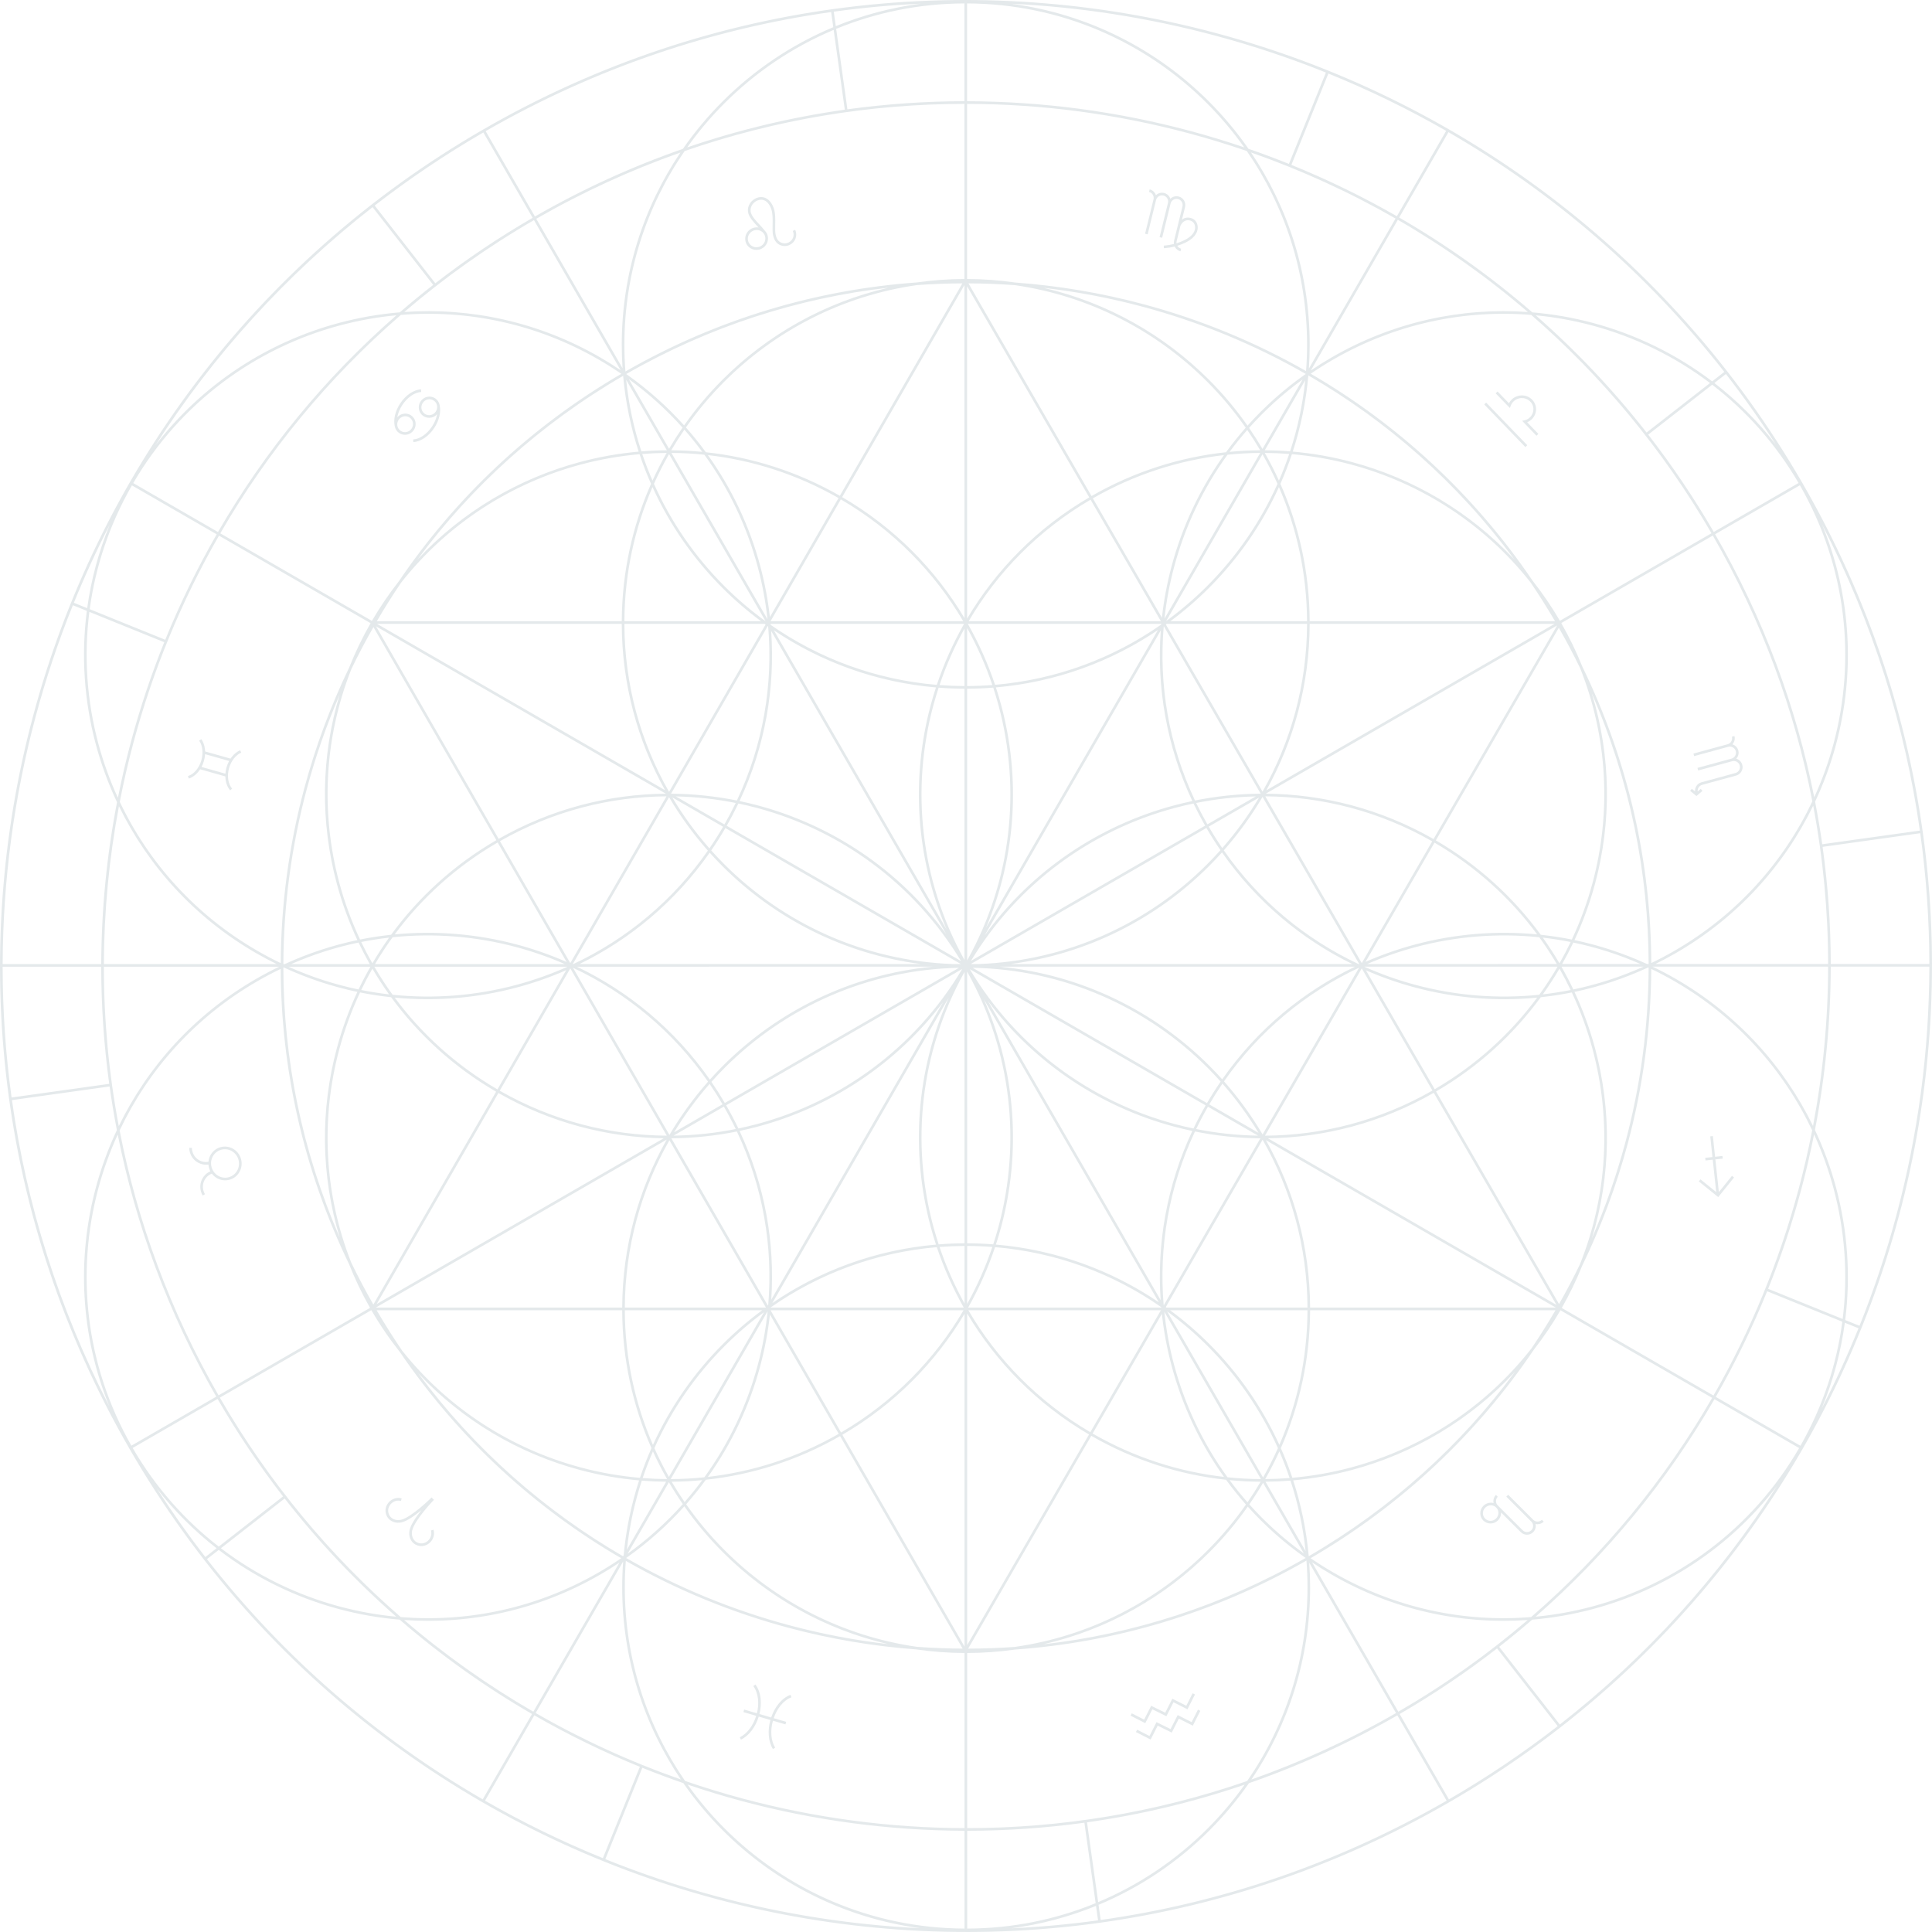 <?xml version="1.0" encoding="UTF-8"?> <!-- Creator: CorelDRAW X7 --> <svg xmlns="http://www.w3.org/2000/svg" xmlns:xlink="http://www.w3.org/1999/xlink" xml:space="preserve" width="2436px" height="2436px" style="shape-rendering:geometricPrecision; text-rendering:geometricPrecision; image-rendering:optimizeQuality; fill-rule:evenodd; clip-rule:evenodd" viewBox="0 0 18844875 18844829"> <defs> <style type="text/css"> <![CDATA[ .fil0 {fill:#E4E9EB;fill-rule:nonzero} ]]> </style> </defs> <g id="Слой_x0020_1">  <g id="_521699072"> <g> <path class="fil0" d="M11529057 2142200c19462,-15223 46582,-25794 82309,-17013 21948,5391 38313,16255 49862,30071 13213,15825 19892,35416 21290,55079l37 274 237 4587 -9 247c1983,67461 -51781,117296 -119744,150985 -25274,12546 -52613,22862 -79696,31040l758 1279c7931,13085 20843,23190 36778,27110l9 0 -6158 25101 -19 0c-22880,-5629 -41364,-20084 -52713,-38825 -1480,-2458 -2842,-4998 -4084,-7575 -34009,8699 -66419,13935 -92470,15799 -4578,329 -8973,566 -13048,685l-749 -25767c3846,-101 7876,-329 11997,-622 24461,-1745 54842,-6624 86795,-14747 -1480,-10197 -1124,-20824 1325,-31387l-18 0 82254 -334737c3911,-15935 941,-32063 -6981,-45147 -7922,-13085 -20833,-23191 -36768,-27111l-19 0c-15935,-3920 -32062,-950 -45147,6972 -13085,7922 -23191,20842 -27111,36778l-81989 333695 -292 -73 -119 502 -25100 -6167 81989 -333695c3920,-15936 950,-32063 -6972,-45148 -7931,-13085 -20842,-23190 -36777,-27110l-10 0c-15944,-3920 -32072,-951 -45156,6981 -12299,7446 -21985,19307 -26343,33945l-539 2339 -101 -28 -119 512 -82254 334737 -25100 -6168 82254 -334737 768 -2923c3052,-15141 0,-30300 -7520,-42717 -7922,-13085 -20833,-23191 -36778,-27102l-9 -9 6168 -25100 9 9c22852,5610 41364,20075 52713,38815 3426,5665 6204,11705 8251,18028 4633,-4468 9749,-8397 15214,-11714 18749,-11348 41830,-15588 64710,-9969l9 0c22853,5620 41365,20084 52713,38825 3381,5583 6132,11549 8178,17790 4816,-4751 10170,-8918 15927,-12399 18740,-11349 41821,-15588 64701,-9969l9 0c22862,5620 41365,20075 52714,38825 11357,18740 15597,41821 9977,64701l-30043 122248zm-51946 211392l19 9c-1590,6479 -2047,12975 -1499,19298 25795,-7794 51827,-17616 75922,-29568 59685,-29596 106962,-71902 105472,-126881l-18 0 -229 -4587 10 9c-1069,-14482 -5912,-28746 -15333,-40049 -8178,-9795 -20065,-17561 -36257,-21536 -57154,-14044 -85489,39784 -90587,50721l-37500 152584z"></path> <path class="fil0" d="M7399041 2218798l-10499 -11302c-41328,-44426 -83972,-90268 -91894,-138714 -5400,-32986 3947,-64574 22012,-89838 19161,-26828 48263,-46701 79887,-53700 35069,-7758 64747,365 88870,17790 27814,20130 47742,52704 59657,87097 16886,48830 15708,107300 14584,161785 -375,18942 -768,37454 -320,54779 603,24616 4176,50803 13733,73016 9083,21107 23721,38825 46692,48126 10946,4441 22916,6607 35042,6223 11604,-375 23455,-3143 34767,-8534 21473,-10234 36824,-27997 44289,-48392 7438,-20348 7045,-43393 -2915,-64299l23337 -11120c13039,27366 13532,57565 3792,84237 -9732,26599 -29624,49680 -57383,62901 -14519,6926 -29861,10462 -45010,10956 -15707,502 -31268,-2321 -45577,-8132 -30153,-12217 -49122,-34868 -60663,-61705 -11065,-25721 -15177,-55198 -15853,-82629 -439,-17635 -55,-36558 329,-55902 1069,-52229 2211,-108259 -13204,-152821 -10371,-29934 -27275,-57977 -50410,-74726 -18375,-13276 -41118,-19444 -68146,-13468 -25494,5638 -49013,21720 -64519,43457 -14346,20066 -21802,44956 -17580,70723 6643,40689 46646,83689 85415,125364 18312,19691 36404,39117 51151,58497l-64 46c8946,8708 16511,19088 22167,30966 13048,27376 13542,57575 3792,84237 -9713,26599 -29605,49680 -57373,62911 -27768,13231 -58223,14145 -85004,4934 -26837,-9229 -49982,-28636 -63030,-56012 -13039,-27375 -13532,-57574 -3792,-84246 9722,-26580 29623,-49670 57374,-62901 21481,-10234 44581,-13094 66346,-9604zm10252 29030c-20541,-7054 -44015,-6314 -65478,3911 -21464,10224 -36824,27996 -44280,48382 -7438,20348 -7054,43402 2906,64308 9969,20906 27640,35727 48108,42772 20550,7072 44014,6323 65478,-3902 21473,-10233 36833,-27987 44279,-48400 7438,-20331 7054,-43402 -2905,-64309 -9969,-20897 -27622,-35727 -48108,-42762z"></path> <path class="fil0" d="M4263714 4040004c-15168,17197 -35088,28491 -56332,33078 -25831,5583 -53645,1279 -77238,-14255 -23602,-15533 -38559,-39391 -43640,-65322 -5080,-25868 -347,-53865 15406,-77786 15743,-23922 39583,-39337 65359,-44901 25831,-5583 53655,-1261 77247,14272 23593,15534 38550,39373 43631,65314 347,1754 630,3527 886,5281 6524,30738 5601,66008 -2768,102612 -8745,38158 -25521,77924 -50320,115578 -26882,40835 -59740,73985 -94288,97569 -36220,24698 -74478,38925 -109931,40560l-1151 -25794c30710,-1398 64308,-14063 96563,-36056 31771,-21674 62152,-52412 87225,-90487 23145,-35161 38742,-72002 46792,-107135 960,-4203 1800,-8379 2559,-12528zm-155317 -216545c-30710,1407 -64317,14062 -96572,36074 -31761,21665 -62152,52403 -87216,90478 -23145,35151 -38742,71993 -46792,107126 -959,4212 -1800,8388 -2558,12536 15167,-17205 35087,-28490 56331,-33086 25831,-5583 53645,-1270 77238,14263 23602,15534 38559,39382 43649,65323 5062,25886 329,53874 -15415,77777 -15734,23913 -39573,39318 -65359,44901 -25831,5583 -53654,1270 -77247,-14263 -23593,-15534 -38550,-39382 -43631,-65314 -347,-1754 -630,-3527 -886,-5281 -6524,-30747 -5601,-66018 2778,-102613 8735,-38157 25511,-77923 50310,-115587 26882,-40825 59749,-73994 94279,-97550 36220,-24725 74487,-38943 109940,-40570l1151 25786zm-233001 326458c429,1974 895,3920 1407,5848l-366 101c4085,18722 15104,35855 32228,47130 17616,11605 38367,14821 57629,10663 19325,-4185 37271,-15825 49186,-33917 11906,-18092 15506,-39181 11705,-58589 -3792,-19335 -14949,-37116 -32566,-48720 -17616,-11595 -38358,-14803 -57610,-10645 -19326,4185 -37281,15826 -49187,33908 -11028,16749 -14903,36056 -12426,54221zm388181 -190166c-430,-1973 -896,-3920 -1408,-5848l375 -91c-4093,-18722 -15113,-35864 -32236,-47139 -17617,-11596 -38368,-14812 -57630,-10654 -19325,4166 -37271,15807 -49186,33917 -11906,18083 -15524,39181 -11705,58580 3792,19334 14949,37125 32566,48720 17617,11595 38358,14811 57611,10654 19325,-4185 37280,-15826 49186,-33918 11029,-16739 14903,-36047 12427,-54221z"></path> <path class="fil0" d="M1965658 7480801l232965 65844c1471,-20285 5062,-41081 11002,-61924 6350,-22331 14921,-43201 25246,-62225l-234464 -66273c-1288,21473 -4970,43576 -11284,65734 -5976,20989 -13926,40725 -23465,58844zm35087 -151231l247923 70074c4057,-6040 8261,-11842 12656,-17370 23400,-29541 51616,-51836 81486,-64510l10042 23739c-25868,10965 -50557,30610 -71317,56816 -20285,25566 -36787,57391 -47057,93475 -11138,39153 -13423,77831 -8169,112307 5318,35069 18439,65834 37829,88193l-19508 16913c-22542,-25996 -37710,-61293 -43777,-101223 -1709,-11248 -2696,-22880 -2942,-34786l-245694 -69444c-6405,9841 -13277,19070 -20550,27613 -26187,30748 -57675,52768 -90514,62993l-7685 -24652c28262,-8790 55610,-28043 78600,-55044 22624,-26553 41054,-60635 52201,-99779 10270,-36084 12993,-71829 9220,-104248 -3847,-33214 -14492,-62910 -30711,-85854l21034 -14894c18732,26507 30967,60315 35307,97751 831,7182 1370,14492 1626,21930z"></path> <path class="fil0" d="M1871571 11196239c91,6241 557,12427 1444,18430 859,5830 2165,11924 3938,18211 10471,37024 34621,66373 65204,83853 26991,15442 59091,21665 91163,15807 2019,-23044 8808,-45156 19645,-64966 20075,-36741 54047,-65569 97103,-77740 43055,-12171 87087,-5391 123426,15396 36303,20751 64949,55482 77302,99204 12363,43722 6141,88303 -13925,124990 -20084,36741 -54047,65569 -97102,77740 -43046,12171 -87097,5391 -123427,-15406 -19390,-11083 -36604,-26151 -50310,-44462 -30528,11769 -54678,33927 -69645,61293 -16895,30894 -22113,68549 -11650,105573 1782,6286 3856,12153 6177,17580 2384,5583 5235,11093 8415,16457l-22185 13203c-3591,-6058 -6926,-12582 -9896,-19508 -2933,-6862 -5428,-13779 -7383,-20705 -12363,-43723 -6131,-88304 13925,-124990 17041,-31176 44106,-56670 78216,-71107 -5346,-10179 -9713,-21025 -12966,-32528 -3180,-11258 -5135,-22579 -5930,-33790 -36577,5519 -72916,-2029 -103727,-19664 -36294,-20742 -64939,-55472 -77302,-99195 -1946,-6917 -3454,-14117 -4541,-21509 -1106,-7447 -1672,-14747 -1791,-21802l25822 -365zm203991 83716c-16904,30903 -22122,68558 -11650,105573 10462,37024 34621,66373 65194,83853 30501,17443 67489,23127 103636,12911 36147,-10215 64683,-34429 81532,-65259 16904,-30893 22122,-68548 11650,-105572 -10462,-37016 -34621,-66374 -65194,-83844 -30501,-17444 -67479,-23136 -103636,-12911 -36147,10215 -64674,34420 -81532,65249z"></path> <path class="fil0" d="M3910657 14640408c-26572,-7447 -52833,-2668 -74314,9868 -11340,6624 -21382,15396 -29423,25594 -8013,10179 -14117,21883 -17616,34392 -6305,22506 -4213,47889 10051,72304 9905,16986 26206,30254 46070,37728l37 -36c19426,7309 42269,9173 66008,3737 102685,-23456 297529,-216920 298068,-217469l11349 11523 11705 11147c-548,558 -190806,198536 -212580,301587 -5044,23821 -2805,46637 4815,65935l-36 36c7803,19746 21335,35818 38477,45449 24653,13862 50064,15552 72459,8863 12454,-3700 24059,-9987 34101,-18165 10069,-8205 18676,-18393 25118,-29842 12171,-21683 16530,-48017 8644,-74469l24707 -7420c10042,33708 4587,67132 -10827,94553 -7977,14209 -18704,26882 -31341,37162 -12656,10307 -27275,18220 -42982,22889 -28801,8598 -61284,6533 -92543,-11038 -22213,-12491 -39702,-33150 -49716,-58488l-37 18c-9393,-23775 -12162,-51754 -6012,-80856 11494,-54395 64774,-131331 115934,-195438 -63258,52192 -139326,106733 -193519,119114 -28993,6624 -57017,4313 -80948,-4697l18 -36c-25493,-9604 -46445,-26745 -59283,-48757 -18082,-30966 -20677,-63413 -12554,-92342 4413,-15789 12088,-30537 22176,-43356 10078,-12802 22569,-23730 36650,-31945 27165,-15853 60498,-21856 94361,-12362l-7017 24817z"></path> <path class="fil0" d="M7661154 16819715l-121901 -35618c-13688,49132 -18284,97532 -14903,141519 3609,46920 16292,88797 36650,121070l-21829 13788c-22579,-35791 -36604,-81779 -40543,-132930 -3609,-47021 1252,-98573 15808,-150711l-113641 -33214c-15945,51662 -39711,97614 -68146,135178 -30976,40898 -67644,72011 -105993,89902l-10901 -23401c34576,-16137 67890,-44508 96298,-82035 26581,-35115 48876,-78252 63916,-126899l-124560 -36403 7255 -24708 124231 36312c12180,-49113 15332,-97157 10563,-140504 -5474,-49662 -21336,-93018 -45833,-124296l20248 -15944c27513,35115 45248,83049 51233,137462 5126,46564 1745,98098 -11394,150546l114317 33406c17306,-51159 42297,-96289 71765,-132655 34456,-42535 75291,-73263 117423,-87938l8416 24369c-37527,13067 -74314,40963 -105765,79778 -27403,33827 -50721,75895 -67013,123711l121554 35516 -7255 24699z"></path> <path class="fil0" d="M11708103 16687507l-67415 133368 -5821 11504 -11485 -5793 -124871 -63020 -63450 125007 -5756 11322 -11385 -5602 -125666 -61960 -63002 123802 -5848 11476 -11485 -5857 -131998 -67232 11714 -22953 120494 61384 62938 -123664 5756 -11330 11376 5619 125666 61951 63504 -125108 5802 -11449 11468 5793 124852 63002 61595 -121847 23017 11587zm-52247 -159666l-67416 133368 -5820 11504 -11477 -5793 -124870 -63020 -63459 125008 -5756 11321 -11376 -5601 -125666 -61970 -63011 123811 -5848 11468 -11486 -5857 -131997 -67233 11714 -22944 120503 61376 62928 -123656 5757 -11330 11385 5619 125657 61942 63504 -125108 5802 -11440 11468 5793 124852 63002 61595 -121846 23017 11586z"></path> <path class="fil0" d="M14609478 14599646l-9 9c-11596,11623 -17389,26964 -17370,42260 9,13706 4696,27449 14035,38505 2156,1827 4276,3737 6304,5766 2869,2860 5528,5857 7968,8972l231814 231303c11614,11586 26955,17388 42251,17370 15296,-18 30619,-5848 42214,-17462l10 -9c11595,-11622 17388,-26964 17370,-42260 -19,-14382 -5154,-28801 -15442,-40104l-1718 -1663 73 -73 -375 -374 -244003 -243474 18256 -18292 244004 243473 2101 2165c11385,10444 25941,15662 40451,15653 15305,-19 30628,-5848 42224,-17471l9 -9 18293 18256 -9 9c-16621,16658 -38569,25027 -60480,25055 -6625,9 -13231,-749 -19700,-2257 1434,6268 2156,12683 2156,19079 27,21911 -8269,43859 -24918,60534l-9 10c-16620,16666 -38568,25027 -60480,25054 -21911,28 -43859,-8278 -60534,-24917l-192451 -192021c64,1672 110,3371 92,5053 -220,25941 -10307,51982 -30208,71929 -19901,19937 -45934,30098 -71875,30372 -26004,283 -51973,-9366 -71664,-29011 -19672,-19636 -29367,-45577 -29148,-71591 210,-25941 10307,-52000 30208,-71938 19892,-19938 45924,-30089 71865,-30363 9284,-101 18558,1051 27559,3490 -1371,-6167 -2084,-12445 -2093,-18731 -18,-21912 8297,-43878 24918,-60544l9 -9 18302 18256zm-8471 112663l-10288 -10270 109 -110 -2732 -2896c-13660,-10919 -30363,-16265 -47066,-16082 -19362,219 -38843,7849 -53819,22852 -14976,15013 -22569,34530 -22733,53874 -174,19271 7026,38523 21637,53106 14619,14583 33881,21738 53161,21537 19343,-219 38852,-7849 53828,-22862 14967,-15003 22560,-34502 22733,-53864 128,-16009 -4806,-31981 -14830,-45285z"></path> <polygon class="fil0" points="16635625,11319173 16706183,11311625 16739955,11627365 16586448,11503527 16570220,11523648 16749668,11668410 16759728,11676524 16767842,11666464 16913893,11485426 16893782,11469198 16765969,11627621 16731877,11308875 16803569,11301209 16800819,11275514 16729127,11283181 16707563,11081502 16681869,11084243 16703433,11285931 16632875,11293478 "></polygon> <path class="fil0" d="M16605983 7714708l-50611 42662 -8160 6890 -8306 -6799 -53152 -43329 16347 -19937 31277 25493c-1361,-17434 2732,-34475 11084,-49086 10700,-18722 28435,-33470 50639,-39830l-9 -27 332553 -90679c15835,-4313 28490,-14738 36083,-28024 7584,-13277 10152,-29477 5830,-45312l0 -9c-4313,-15835 -14748,-28490 -28025,-36083 -13285,-7584 -29477,-10152 -45312,-5830l-331520 90386 -82 -283 -494 137 -6798 -24936 331521 -90395c15835,-4313 28481,-14748 36074,-28024 7593,-13286 10151,-29477 5838,-45312l-9 -9c-4312,-15835 -14738,-28491 -28024,-36084 -12491,-7136 -27558,-9841 -42479,-6542l-2294 667 -27 -101 -512 137 -332553 90679 -6798 -24935 332553 -90679 2933 -740c14711,-4688 26480,-14721 33680,-27321 7593,-13286 10161,-29477 5839,-45312l0 -18 24936 -6798 0 18c6195,22697 2540,45906 -8333,64930 -3281,5747 -7219,11101 -11751,15972 6149,1873 12079,4431 17626,7611 19024,10873 33945,28984 40140,51708l9 18c6186,22707 2540,45906 -8333,64930 -3244,5665 -7127,10974 -11586,15790 6497,1900 12737,4568 18576,7903 19024,10874 33945,28984 40140,51718l0 9c6195,22706 2541,45906 -8333,64930 -10873,19033 -28984,33945 -51717,40140l-331466 90377 0 18c-15835,4313 -28490,14748 -36074,28025 -6241,10919 -9082,23784 -7502,36814l29998 -25283 16584 19755z"></path> <path class="fil0" d="M14495919 3927049l401056 415794 -18531 17872 -401055 -415794 18530 -17872zm111412 -108287c12755,13067 32081,33123 51872,53655 21729,22532 44060,45714 58963,60964 7584,-14693 17836,-28097 30281,-39428 16740,-15222 37536,-26717 61120,-32684l548 -164c37427,-9311 75063,-2961 105555,14766 30591,17790 54093,47148 63184,83716l9 27c9101,36595 2074,73537 -16648,103608 -15104,24287 -37883,44134 -65962,55729 14693,15406 36275,37783 57282,59566 19809,20513 39153,40552 51744,53755l-18594 17800c-12601,-13186 -31917,-33196 -51681,-53691 -30254,-31350 -61713,-63962 -72212,-75356l-15250 -16557 21911 -4815c3737,-813 7027,-1663 9859,-2522 2988,-905 6214,-2047 9585,-3372l110 274c21728,-9630 39427,-25392 51324,-44498 15150,-24324 20852,-54212 13514,-83735l-9 -27c-7328,-29486 -26379,-53207 -51196,-67635 -24899,-14482 -55674,-19627 -86339,-12006l-9 -27c-19517,4870 -36686,14318 -50475,26863 -14281,12984 -25008,29313 -31130,47268l-6634 19480 -14656 -14510c-11038,-10937 -42489,-43548 -72724,-74917 -19764,-20485 -39062,-40514 -51800,-53581l18458 -17946z"></path> </g> <path class="fil0" d="M1263738 14132820c-1300735,-2252954 -1565169,-4819866 -941154,-7148678 624016,-2328812 2136490,-4419633 4389480,-5720395 2252972,-1300753 4819875,-1565178 7148687,-941181 2328821,623997 4419660,2136462 5720395,4389407l0 45c1300735,2252954 1565151,4819875 941154,7148669 -623997,2328830 -2136480,4419633 -4389471,5720395 -2252954,1300744 -4819884,1565178 -7148696,941181 -2328839,-623997 -4419660,-2136462 -5720395,-4389388l0 -55zm2139687 -1805207c-446577,-922769 -662045,-1905196 -665279,-2876978 -76717,36805 -152648,76772 -227556,120010l-366 210c-608363,351230 -1063922,865542 -1343406,1455850 172065,885434 490675,1757948 964911,2583497l1477661 -853253c-79778,-140112 -148308,-283568 -205965,-429336zm-665160 -2933373c2960,-576319 80417,-1148416 228634,-1701562 108615,-405369 255278,-800521 438226,-1179784 58579,-147504 128315,-292641 209564,-434316l-1478766 -853874c-365977,636653 -646073,1316872 -834887,2021588 -50913,190011 -95156,381812 -132692,575003 279602,588964 734632,1102071 1341917,1452697l-9 19c75072,43347 151131,83369 228013,120229zm1152966 -3725580c544831,-804112 1274126,-1501254 2169246,-2022173 -71189,-48811 -144790,-95275 -220785,-139161l-512 -293c-607321,-350507 -1279216,-487896 -1929072,-435457 -713415,617838 -1303841,1340391 -1761402,2130742l1478849 853938c79988,-137051 168209,-266344 263676,-387596zm2209295 -2045281c900411,-515875 1870785,-799077 2841425,-868338 152118,-21683 307489,-33187 465465,-33754l-92 -1708140c-914354,822 -1836483,150884 -2729365,460265 -370527,536736 -587566,1187615 -587566,1889179 0,87773 3454,174733 10133,260788zm3802982 -867470c422602,30847 840799,101662 1248698,210971 552845,148135 1086739,366946 1587090,652296 6469,-84685 9795,-170229 9795,-256585 0,-701720 -217139,-1352727 -587813,-1889544 -185552,-63852 -373233,-121271 -562695,-172047 -703848,-188585 -1432075,-286154 -2165519,-287744l101 1708050c159665,630 316690,12417 470343,34603zm2881392 889427c842845,489505 1588241,1169422 2165373,2020528 96069,121773 184866,251651 265293,389387l1478483 -853719c-478604,-824616 -1076048,-1537574 -1758122,-2129782 -650623,-52960 -1323441,84401 -1931503,435375l-365 201c-75420,43539 -148482,89600 -219159,138010zm2650510 2859480c450580,926187 668002,1912872 671328,2888830 76452,-36696 152091,-76535 226761,-119635l-18 -19c608984,-351595 1064855,-866565 1344265,-1457586 -172915,-888696 -493361,-1764372 -970722,-2592597l-1474033 851151 -2266 3911 -759 1334c79367,138567 147760,280443 205444,424611zm671209 2946294c-2987,576118 -80445,1148069 -228615,1701041 -110041,410677 -259071,810901 -445381,1194687 -56195,139509 -122367,276861 -198874,411134l1479644 854386c363811,-634414 642418,-1311974 830473,-2013839 50758,-189463 94873,-380707 132336,-573322 -279529,-589668 -734833,-1103405 -1342685,-1454342l-502 -302c-74533,-43018 -150062,-82802 -226396,-119443zm-1146140 3714954c-545681,808525 -1277508,1509486 -2176639,2032643 71025,48684 144434,95038 220255,138805l-9 28c607815,350910 1280331,488344 1930726,435631 715718,-619849 1307615,-1345087 1765788,-2138427l-1479616 -854376c-79029,136283 -166180,264937 -260505,385696zm-2217218 2056026c-900602,515756 -1871159,798830 -2841945,867826 -152740,21747 -308760,33215 -467384,33681l101 1708067c915011,-429 1837854,-150318 2731411,-459735 370738,-536845 587896,-1187880 587896,-1889654 0,-87563 -3436,-174331 -10079,-260185zm-3804736 866620c-421624,-30984 -838853,-101698 -1245838,-210743 -553256,-148244 -1087515,-367284 -1588195,-652944 -6497,84904 -9850,170685 -9850,257252 0,701473 216984,1352288 587429,1888996 186054,64053 374238,121645 564221,172540 702724,188302 1429745,285852 2162001,287744l-101 -1708004c-159437,-731 -316215,-12600 -469667,-34841zm-2879199 -889601c-839291,-487586 -1581991,-1163958 -2158035,-2010220 -101288,-127411 -194589,-263704 -278652,-408704l-1946 0 -1476163 852376c479692,829258 1079456,1545834 1764555,2140628 650349,52668 1322810,-84776 1930580,-435649l-19 -28c75612,-43649 148838,-89865 219680,-138403zm-3067492 -7499761c-148445,554033 -225628,1127135 -227784,1704404l13459 0c230636,-106003 468243,-183615 708527,-234062 -83378,-178571 -150857,-363931 -201716,-553740 -159017,-593479 -156001,-1230396 28353,-1838695 -129384,299403 -236592,607668 -320839,922093zm-227930 1739071c1288,886183 179731,1781495 549747,2632171 -185268,-609204 -188603,-1247218 -29331,-1841674 50868,-189837 118356,-375215 201762,-553795 -243656,-51169 -484562,-130271 -718249,-238548l-3929 1846zm662758 2878029c66501,137416 138192,273526 215065,408054l1197538 -2076146c-414515,-240878 -758252,-557039 -1023956,-921134 -101324,-10883 -202511,-26443 -303268,-46765 -83945,178927 -151771,364771 -202776,555129 -180316,672937 -150656,1402095 117397,2080862zm247237 463737c78755,134867 161484,265979 248042,393207 453641,570279 1069506,959766 1741529,1139817 189261,50712 382972,84767 578767,101644 33068,-98619 70604,-195174 112343,-289462 -182216,-411536 -284061,-866547 -285705,-1345206l-2394976 0zm405643 615061c550478,742216 1234233,1341917 1998132,1784721l5473 -9457c23282,-252657 74606,-497190 150766,-730484 -195210,-17187 -388355,-51306 -577114,-101872 -593058,-158898 -1142777,-479646 -1577257,-942908zm2027947 1801753c501566,287305 1037132,507386 1591868,656023 315512,84548 637219,145914 962352,183578 -620433,-144132 -1174868,-460338 -1610197,-895659 -137974,-137992 -263950,-287972 -376312,-448195 -166656,186064 -356292,355671 -567711,504253zm2834416 866090c148911,10919 298352,16795 448104,17681l-1195738 -2073022c-415849,238512 -861458,378121 -1309580,426165 -60004,82200 -123984,161987 -191856,238987 112398,160890 238585,311400 376951,449767 495198,495197 1145666,835060 1872119,940422zm501539 17855c151278,-329 302848,-5931 454381,-16640 729771,-103982 1383318,-444576 1880370,-941637 137590,-137590 263183,-287196 375078,-447081 -68749,-77831 -133533,-158487 -194232,-241664 -449849,-48208 -897203,-188722 -1314422,-428924l-1201175 2075946zm734568 -42434c875502,-99506 1745339,-375535 2557830,-841795 -210259,-147823 -398945,-316389 -564925,-501292 -111886,159227 -237232,308303 -374447,445518 -437249,437249 -994680,754332 -1618458,897569zm2587672 -859046c811276,-471093 1486086,-1087378 2010422,-1797029 -436326,470125 -990669,795350 -1589191,955719 -187407,50210 -379144,84210 -572947,101497 77137,236164 128809,483849 151716,739813zm2174337 -2029226c81642,-121024 159126,-244442 232316,-370053l-2393230 0c-1645,478613 -103498,933634 -285688,1345170 41694,94178 79203,190623 112252,289123 194360,-16995 386665,-50913 574583,-101269 681078,-182481 1304481,-580074 1759767,-1162971zm267020 -430377c71755,-126150 139307,-254429 202510,-384609 274970,-684093 306886,-1420507 124907,-2099666 -50995,-190312 -118821,-376110 -202739,-555019 -100784,20330 -201998,35864 -303350,46737 -265037,363200 -607769,678648 -1020931,919297l1199603 2073260zm321040 -642811c131212,-302391 239836,-613827 324978,-931569 148637,-554736 225838,-1128578 227802,-1706596l-4833 -2257c-233706,108286 -474648,187388 -718349,238557 83378,178571 150866,363921 201715,553731 159849,596567 155901,1236975 -31313,1848134zm552908 -2674066c-1782,-888029 -181458,-1785177 -553539,-2637306 187845,611799 191984,1253020 31944,1850272 -50849,189809 -118319,375169 -201715,553740 239726,50319 476785,127703 706900,233294l16410 0zm-669135 -2887651c-64190,-131943 -133159,-262643 -206906,-391900l-1199776 2073543c414158,240814 757648,556774 1023179,920622 101360,10873 202584,26434 303359,46756 83945,-178909 151753,-364744 202748,-555075 181459,-677240 150236,-1411470 -122604,-2093946zm-243885 -455843c-75867,-129658 -155426,-255808 -238520,-378385 -454345,-575515 -1073389,-968356 -1749195,-1149439 -189252,-50694 -382955,-84758 -578722,-101626 -33068,98620 -70622,195183 -112361,289480 181540,410019 283293,863240 285660,1339970l2393138 0zm-397820 -603438c-552580,-746976 -1240063,-1349875 -2008366,-1794278 -22725,257124 -74497,505906 -151936,743084 195201,17160 388327,51306 577068,101872 595790,159638 1147813,482615 1583234,949322zm-2033430 -1808614c-501374,-287104 -1036703,-507040 -1591183,-655622 -316298,-84748 -638827,-146224 -964801,-183843 620963,143995 1175846,460320 1611486,895952 137965,137982 263923,287953 376293,448158 166766,-186219 356566,-355954 568205,-504645zm-2836363 -865872c-150793,-11001 -302162,-16812 -453814,-17516l1200352 2074557c416543,-239389 863057,-379464 1312074,-427627 60014,-82227 124003,-162023 191902,-239051 -112389,-160872 -238575,-311372 -376924,-449730 -495535,-495535 -1146551,-835526 -1873590,-940633zm-513298 -17571c-146855,640 -293975,6195 -441077,16621 -729798,103965 -1383373,444513 -1880444,941583 -137580,137590 -263136,287205 -375050,447062 68776,77859 133560,158524 194268,241719 447282,47980 892078,187187 1307241,424886l1195062 -2071871zm-722224 42589c-875045,99734 -1744361,375773 -2556386,841877 210049,147732 398570,316215 564385,500963 111878,-159227 237215,-308284 374430,-445499 437038,-437039 994150,-754013 1617571,-897341zm-2586713 859439c-808461,469631 -1481343,1083504 -2004793,1790285 435449,-466826 987572,-789903 1583471,-949578 187425,-50219 379163,-84219 572966,-101497 -77083,-235972 -128718,-483447 -151644,-739210zm-2166140 2018015c-83131,122732 -161940,247969 -236391,375452l2389063 0c2348,-476739 104120,-929969 285660,-1339988 -41684,-94170 -79175,-190614 -112224,-289096 -194370,16995 -386692,50913 -574619,101260 -676939,181376 -1296934,575258 -1751489,1152372zm-269377 432634c-76233,133569 -147696,269560 -214334,407652 -269542,679936 -299677,1410685 -119005,2084955 50996,190322 118804,376138 202739,555047 100785,-20330 202008,-35864 303368,-46746 266171,-364726 610657,-681334 1026159,-922358l-1198927 -2078550zm3017474 8554382c-47779,-69270 -92991,-140450 -135571,-213365l-402919 697762c199906,-143702 379756,-306502 538490,-484397zm-153242 -243966c-49908,-87573 -95988,-177612 -138001,-269890 -36842,84831 -70266,171499 -100082,259829 79093,6177 158515,9549 238083,10061zm-437943 -1672752c2449,-595681 160150,-1154739 434699,-1638798l-2838126 1638798 2403427 0zm460749 -1683955c109064,-185451 235424,-359498 376879,-519941 -343390,-493872 -801746,-869206 -1317374,-1110569l940495 1630510zm394422 -539687c41264,-46070 83735,-91016 127448,-134729 534652,-534653 1248953,-889647 2044531,-966839l-3468785 210c506766,242788 957181,614768 1296806,1101358zm2827509 -1101605c795751,77110 1510171,432141 2044897,966876 42881,42872 84557,86960 125072,132080 339597,-485567 789647,-856844 1295873,-1099147l-3465842 191zm2187540 1118665c141208,159803 267431,333156 376448,517876l941309 -1626846c-515628,240860 -974084,615691 -1317757,1108970zm408493 573449c272585,482743 429043,1039782 431492,1633133l2396793 0 -2828285 -1633133zm131523 3036041c-42014,92260 -88075,182271 -137965,269816 79522,-612 158871,-4075 237909,-10343 -29779,-88203 -63158,-174752 -99944,-259473zm-158972 306137c-42150,71865 -86886,142031 -134099,210369 157080,175665 334755,336564 532067,478832l-397968 -689201zm-151780 190440c44965,-65313 87673,-132317 127969,-200884 -100813,-585 -201817,-5729 -302747,-15479 54988,74241 113266,146454 174778,216363zm151735 -242048c52740,-92771 101168,-188311 144991,-286372 -167094,-373991 -401110,-711533 -686908,-997340 -122275,-122275 -254036,-235094 -394074,-337249l935991 1620961zm159044 -318225c174898,-402710 272493,-846729 274102,-1313363l-1340008 0c135927,100228 264060,210442 383220,329602 282572,282590 514952,615353 682686,983761zm274092 -1339212c-2467,-595626 -161328,-1154364 -437678,-1637235l-944552 1632447 6707 4788 1375523 0zm-477014 -1704111c-103114,-170786 -221132,-331594 -352253,-480551 -44937,65579 -87864,133223 -128626,202885l480879 277666zm-369842 -500360c-41484,-46381 -84201,-91639 -128197,-135635 -588626,-588626 -1396740,-957820 -2291020,-974477l2285922 1319950c42187,-72121 86667,-142058 133295,-209838zm-2552393 -1109984c-891566,18393 -1697057,387194 -2284213,974349 -44837,44846 -88367,90980 -130600,138303 45724,66620 89418,135333 130874,206147l2283939 -1318799zm-2432374 1132516c-128672,146526 -244735,304419 -346387,472016l472555 -272868c-40022,-68356 -82136,-134739 -126168,-199148zm-391937 549528c-274659,481766 -432488,1038750 -434955,1632411l1375469 0 768 -539 -941282 -1631872zm-434964 1658260c1599,466662 99222,910699 274120,1313399 167715,-368435 400087,-701198 682668,-983797 119150,-119151 247247,-229384 383155,-329602l-1339943 0zm288127 1345170c42937,96042 90259,189663 141738,280635l927731 -1606662c-135725,99889 -263630,209829 -382534,328733 -285779,285789 -519822,623312 -686935,997294zm168776 327546c39756,67625 81834,133724 126104,198179 60617,-69060 118118,-140340 172394,-213622 -99506,9613 -199121,14730 -298498,15443zm2431278 -5049506c-751810,-97760 -1425505,-444357 -1935642,-954485 -42836,-42854 -84520,-86887 -124990,-131998 -333868,477334 -774470,844180 -1270262,1086666l3330894 -183zm-2078285 -1106283c-142131,-160863 -269085,-335450 -378596,-521540l-939061 1628024 5318 0c513399,-240969 969826,-614914 1312339,-1106484zm-417685 -589760c-267715,-480404 -420811,-1033386 -422337,-1622021l-2386678 0 2809015 1622021zm-122340 -3019694c42013,-92250 88065,-182262 137964,-269825 -79531,621 -158889,4084 -237926,10352 29778,88212 63166,174752 99962,259473zm161383 -310303c41438,-70431 85380,-139235 131706,-206266 -154905,-173217 -329839,-332069 -523852,-472875l392146 679141zm5657677 -203553c46006,66703 89637,135123 130810,205179l391342 -677752c-193382,140779 -367750,299540 -522152,472573zm153242 243994c49899,87563 95969,177566 137974,269853 36832,-84822 70275,-171471 100081,-259792 -79093,-6177 -158478,-9558 -238055,-10061zm437989 1667535c-1545,589275 -154951,1142860 -423214,1623611l2811793 -1623611 -2388579 0zm-459937 1687655c-109246,186008 -235880,360577 -377709,521430 342494,492594 799314,867306 1313271,1108723l7666 0 -943228 -1630153zm-395345 541249c-41236,46061 -83688,90981 -127383,134675 -510045,510046 -1183576,856588 -1935222,954421l3333845 -192c-496330,-242961 -937352,-610556 -1271240,-1088904zm-4854067 116401c574546,574545 1358127,940066 2226858,972741l80226 0 -2297096 -1326402c-43631,75036 -89711,147760 -138111,218127 41447,46362 84155,91565 128123,135534zm2482228 972723c868466,-32840 1651791,-398333 2226181,-972723 44819,-44819 88331,-90917 130536,-138221 -47943,-69836 -93630,-142030 -136868,-216481l-2298859 1327425 79010 0zm2374352 -1130891c134045,-152620 254338,-317595 358969,-493013l-491140 283595c41803,71984 85936,141793 132171,209418zm392796 -551044c274942,-482835 432561,-1041116 434123,-1636093l-1368333 0 -8790 6323 943000 1629770zm434068 -1661934c-2321,-464742 -99825,-906980 -274083,-1308172 -167725,368426 -400105,701180 -682677,983761 -117113,117113 -242879,225573 -376193,324411l1332953 0zm-288100 -1339988c-44224,-98948 -93127,-195356 -146444,-288932l-939518 1627066c141876,-103079 275299,-217103 399027,-340823 285789,-285797 519823,-623321 686935,-997311zm-168775 -327528c-39748,-67652 -81843,-133743 -126114,-198216 -60653,69078 -118154,140386 -172430,213686 99533,-9640 199139,-14775 298544,-15470zm-5616742 -200957c-44955,65341 -87681,132345 -127977,200930 100830,566 201862,5720 302811,15497 -54988,-74268 -113303,-146490 -174834,-216427zm-149377 237899c-53681,94097 -102904,191044 -147385,290586 167095,374009 401147,711514 686935,997311 124460,124460 258769,239088 401595,342677l384 0 -941529 -1630574zm-161410 322384c-174249,401201 -271763,843439 -274084,1308190l1332972 0c-133341,-98838 -259089,-207298 -376202,-324411 -282590,-282581 -514971,-615362 -682686,-983779zm-274129 1334031c1562,596046 159748,1155305 435603,1638715l941574 -1632383 -8817 -6332 -1368360 0zm466935 1692434c105491,177099 226953,343554 362387,497436 46682,-68156 91236,-138541 133423,-211128l-495810 -286308zm-3060044 1873471c35855,-75228 74533,-149212 116035,-221799l-799352 54c222686,100045 451759,173610 683317,221745zm135013 -254593c50319,-85745 104558,-169461 162653,-250847 -90733,10371 -181348,24515 -271607,42525 33808,70595 70148,140075 108954,208322zm1231510 -1214195c515565,-293903 1076551,-436189 1631123,-440703l-2826861 -1632310 1195738 2073013zm1682593 -440739c215988,1562 430743,24003 641212,66455 257143,-545014 353614,-1130597 304958,-1698738l-3938 -2778 -942899 1634677 667 384zm667125 71801c60389,12682 120421,26955 179997,42918 718111,192414 1372663,622096 1836063,1254728l-1707538 -2957122c39784,555879 -58333,1126751 -308522,1659476zm2383435 1933860c316535,717901 361528,1499901 169032,2218277 -15644,58415 -32913,116401 -51699,173893 585538,50182 1128139,250719 1588980,562887l-1706313 -2955057zm109008 2417407c-68338,203854 -156202,401421 -262826,589559l1883651 0 -420 -4651c-466845,-325609 -1021060,-534634 -1620405,-584908zm-298013 650194c-281275,472985 -682961,883150 -1191480,1179912l1191662 2065931 -182 -3245843zm-2910476 1637875c-79266,-722 -158368,-4277 -237150,-10581 -70860,215695 -120302,441095 -145759,673713l382909 -663132zm44599 -25704c109356,-456 218985,-6323 328487,-17662 240312,-331712 415630,-703181 520252,-1093583 46153,-172256 78499,-348196 96664,-526017l-945403 1637262zm362916 -21417c436874,-49927 870906,-187718 1276357,-420253l-671265 -1163776c-18777,169260 -50346,336729 -94324,500872 -103453,386033 -275509,753674 -510768,1083157zm1298597 -433174c512257,-298973 915249,-713945 1194879,-1192366l-1882636 0 687757 1192366zm1230103 -1254162c98903,-177848 181038,-363948 245731,-555713 -81158,-6177 -163102,-9458 -245767,-9695l36 565408zm254155 -581033c19390,-58954 37143,-118438 53207,-178370 216472,-807858 130389,-1696819 -307553,-2482264l155 2650419c85525,237 170283,3682 254191,10215zm-313766 -2762880c-461646,-764054 -1184408,-1278002 -1987232,-1493103 -61128,-16393 -122732,-30994 -184711,-43878 -35060,73154 -72961,145576 -113833,217121l2285776 1319860zm-2197957 -1542262c-191865,-38322 -387304,-59932 -583948,-64071l473844 273617c39454,-69078 76123,-138951 110104,-209546zm-675184 -64720c-552196,3500 -1110953,144607 -1624288,437221l686040 1189378 938248 -1626599zm-1646610 450013c-405131,235022 -742243,542483 -1004439,896537 402956,-38989 807365,-4140 1193390,99286 165001,44206 326641,100931 483382,169780l-672333 -1165603zm-1024916 924515c-61384,84730 -118529,172083 -171352,261675l1850884 -101c-153242,-66894 -311171,-122148 -472336,-165331 -390419,-104604 -799762,-138521 -1207196,-96243zm-197147 306228c-38788,68238 -75118,137709 -108926,208295 90241,18019 180846,32163 271580,42543 -58104,-81377 -112353,-165102 -162654,-250838zm5599801 -384316c-303286,-708654 -343956,-1477514 -154457,-2184716 15652,-58415 32931,-116400 51708,-173892 -582221,-49908 -1121972,-248453 -1581141,-557596l1683890 2916204zm-94425 -2383846c68969,-205736 157838,-405030 265814,-594757l-1887068 0 786 8699 1060 1836c466634,325234 1020475,533995 1619408,584222zm295647 -646145c280900,-473853 682504,-884914 1191243,-1182407l-1191425 -2059115 182 3241522zm2903358 -1641941c82455,530 164728,4066 246662,10617 72907,-221936 123162,-454180 147924,-693980l-394586 683363zm3009698 4801619c-33808,70951 -70111,140824 -108944,209418l764291 -55c-213886,-93758 -433493,-163229 -655347,-209363zm-135013 254584c-50310,85753 -104531,169461 -162617,250847 90715,-10380 181294,-24516 271534,-42516 -33808,-70604 -70102,-140085 -108917,-208331zm-1226293 1211253c-511160,292613 -1067194,435960 -1617499,443535l2814434 1625109 -1196935 -2068644zm-1691246 443699c-214818,-1773 -428422,-24205 -637776,-66437 -256777,544228 -353377,1128861 -305223,1696216l942999 -1629779zm-663726 -71783c-60380,-12664 -120394,-26964 -179969,-42918 -706973,-189426 -1352324,-608820 -1814344,-1225407l1685197 2918444c-38029,-552918 60334,-1120382 309116,-1650119zm-2527512 -4145486c-216071,806406 -130691,1693576 305186,2477970l-155 -2646142c-84721,-311 -168693,-3746 -251825,-10216 -19380,58964 -37143,118448 -53206,178388zm356776 2567589c461170,773411 1188684,1293343 1997437,1510034 61120,16374 122696,31003 184657,43878 36421,-75986 75940,-151186 118620,-225418l-2300714 -1328494zm2208162 1559193c198280,39610 400325,61330 603603,64409l-488756 -282234c-41264,71747 -79494,144407 -114847,217825zm670991 64747c555412,-2841 1117613,-144845 1633680,-440227l-688835 -1190484 -1042 -466 -943803 1631177zm1655985 -453120c402819,-234646 738186,-540939 999221,-893438 -402956,38980 -807338,4093 -1193353,-99332 -162736,-43603 -322182,-99414 -476904,-166985l671036 1159755zm1019725 -921472c64217,-88650 123793,-180124 178607,-274046l-1886154 100c161996,72477 329355,131879 500360,177712 390402,104586 799736,138504 1207187,96234zm197129 -306182c38824,-68265 75145,-137745 108953,-208331 -90267,-18028 -180891,-32182 -271643,-42562 58104,81395 112380,165130 162690,250893zm-2919357 -4978828c-106213,740 -212653,6597 -318975,17616 -240312,331694 -415593,703136 -520188,1093528 -44417,165769 -76078,334965 -94599,505961l933762 -1617105zm-353414 21354c-437769,50045 -872660,188302 -1278833,421696l673622 1164233c18750,-169918 50374,-338027 94517,-502809 103444,-386006 275472,-753638 510694,-1083120zm-1301128 434653c-509177,297758 -910214,710226 -1189250,1185668l1875281 0 -686031 -1185668zm-1229874 1256894c-97852,176560 -179193,361226 -243382,551483 80372,6104 161548,9375 243418,9677l-36 -561160zm5777594 3272323c-52704,-89363 -109721,-176488 -170977,-261035 -407424,-42260 -816740,-8333 -1207141,96261 -160808,43092 -318363,98208 -471295,164874l1849413 -100zm-191436 -288968c-261528,-353185 -597645,-660007 -1001478,-894818l-672790 1162788c155965,-68365 316782,-124733 480915,-168711 386016,-103435 790406,-138248 1193353,-99259zm-1023819 -907693c-514504,-293957 -1074750,-435576 -1628372,-438884l941154 1626599 687218 -1187715zm-1720878 -438189c-195822,4276 -390456,25858 -581527,64007 33827,70238 70312,139801 109529,208522l471998 -272529zm-607504 69297c-61997,12884 -123601,27513 -184748,43887 -802092,214910 -1524270,728117 -1985970,1491028l2283957 -1318817c-40643,-71207 -78335,-143292 -113239,-216098zm-2233747 1643494c-435896,784394 -521276,1671592 -305205,2478006 16091,60051 33908,119654 53316,178736 83205,-6579 167241,-10143 252035,-10545l-146 -2646197zm-243473 2682015c64235,190386 145703,375161 243665,551840l-46 -561818c-81944,393 -163174,3774 -243619,9978zm280853 617190c278725,476923 680082,890771 1190037,1189534l688278 -1189534 -1878315 0zm1212304 1202545c406840,234208 842571,372885 1281190,422995 -235258,-329465 -407314,-697114 -510758,-1083157 -44535,-166181 -76315,-335770 -95001,-507177l-675431 1167339zm1315602 426750c108697,11266 217541,17123 326120,17653l-942524 -1632292c18265,176132 50456,350408 96170,521056 104613,390402 279913,761862 520234,1093583zm614366 32474c-80920,6579 -162178,10216 -243638,10901l391041 677204c-25009,-237717 -75054,-467978 -147403,-688105zm-1965146 -449913c-507405,-297246 -908132,-707512 -1188575,-1180396l183 3234284 1188392 -2053888zm-1221798 -1237705c-106541,-188056 -194406,-385458 -262716,-589193 -599683,51059 -1154054,261053 -1620761,587722l-137 1471 1883614 0zm-271031 -614421c-18832,-57639 -36138,-115725 -51827,-174268 -194022,-724096 -146819,-1512876 176606,-2235455l-1720567 2979736c462120,-315685 1007198,-518826 1595788,-570013zm473377 -3013417c464030,-641029 1123370,-1076112 1847275,-1270070 59603,-15972 119626,-30263 180033,-42927 -250902,-534242 -348882,-1106859 -308175,-1664227l-1719133 2977224zm2053194 -1318334c209701,-42296 423652,-64747 638827,-66437l1480 -859 -945083 -1633388c-49067,568771 47322,1155031 304776,1700684zm690352 -66437c556390,4148 1119313,146928 1636404,442402l1205451 -2083356 -2841855 1640954zm2883557 1687052c41639,72797 80464,147010 116410,222466 232124,-48263 461791,-122084 685007,-222521l-801417 55zm-5796436 -60617c437961,-785454 524044,-1674397 307572,-2482274 -16091,-60050 -33872,-119644 -53307,-178716 -83972,6633 -168812,10197 -254420,10535l155 2650455zm245822 -2686292c-64766,-191902 -146983,-378148 -246014,-556097l37 566084c82748,-329 164773,-3719 245977,-9987zm-283888 -622380c-279913,-476941 -682595,-890514 -1194056,-1188491l-685528 1188491 1879584 0zm-1216324 -1201357c-404802,-231750 -837993,-369120 -1274036,-418964 235232,329482 407269,697104 510713,1083120 43603,162754 74963,328752 93813,496540l669510 -1160696zm-1308438 -422702c-107117,-11111 -214380,-16968 -321387,-17635l936722 1622232c-18411,-172741 -50301,-343646 -95165,-511069 -104604,-390392 -279885,-761824 -520170,-1093528zm-3219463 4994006c54705,93703 114143,184966 178233,273416 407451,42260 816794,8333 1207196,-96262 170666,-45723 337679,-104988 499364,-177255l-1884793 101zm198664 301312c261720,353404 598074,660391 1002245,895284l670580 -1162578c-155490,68046 -315786,124240 -479390,168072 -386043,103434 -790461,138238 -1193435,99222zm1024531 908122c514907,294030 1075591,435522 1629560,438546l-941245 -1631798 -37 27 -688278 1193225zm1695687 438245c204109,-2943 407004,-24680 606079,-64446 -35517,-73766 -73958,-146764 -115441,-218866l-490638 283312zm632147 -69746c61952,-12883 123519,-27485 184611,-43859 808397,-216591 1535619,-736157 1996825,-1509002l1755 -3051 -2302423 1329480c42908,74561 82647,150099 119232,226432zm2563770 -4128152c188110,702012 149450,1464796 -147806,2169119l1676069 -2902654c-458740,309572 -998162,508693 -1580081,559286 18832,57620 36138,115706 51818,174249zm-568351 2897437c-461280,609176 -1102364,1023773 -1804138,1211801 -59557,15954 -119571,30226 -179941,42900 248087,528256 346588,1094039 309417,1645495l1674662 -2900196zm-2010011 1260065c-209793,42324 -423853,64747 -639119,66437l941080 1631524 3637 -6304c47286,-565939 -49488,-1148891 -305598,-1691657zm-713826 66218c-548495,-7931 -1102619,-150720 -1612263,-441781l-1187258 2058302 2799521 -1616521zm-2867210 -1699232c-38962,-68813 -75393,-138878 -109301,-210049 -222448,46262 -442612,115962 -657029,210095l766330 -46zm2649559 -5000767c82528,-6707 165413,-10334 248471,-10928l-396916 -687383c24634,241335 75054,475031 148445,698311zm1958074 445774c509351,296716 911667,707137 1193326,1180524l-183 -3249041 -1193143 2068517zm1225928 1236618c107893,189608 196726,388802 265686,594392 598695,-50950 1152225,-260359 1618457,-586077l2595 -4496 357 -3819 -1887095 0zm-5498404 9716248c394421,338867 816721,637648 1260421,894517l839555 -1453950c-61339,40990 -124404,80262 -189206,117671l-521 274c-601547,347191 -1265922,486937 -1910249,441488zm1282798 907309c452407,260048 926817,476685 1416377,648065 -361263,-535265 -572180,-1180333 -572180,-1874678 0,-84621 3153,-168483 9320,-251532l-853517 1478145zm6982077 648540c480687,-169269 952740,-384745 1410310,-648156l-846217 -1465518c5528,78792 8415,158323 8415,238521 0,694546 -211045,1339806 -572508,1875153zm1432605 -661086c455313,-263940 876589,-564138 1262367,-894736 -644236,45385 -1308502,-94379 -1909966,-441515l-512 -274c-66181,-38213 -130536,-78371 -193099,-120311l841210 1456836zm4045075 -5713798c96646,-510721 146380,-1030991 147258,-1553921l-1712125 101c76479,36759 152136,76689 226834,119809l1681 977 55 46c600880,347383 1053680,852613 1336297,1432988zm147376 -1579660c-712,-514414 -48775,-1031239 -145758,-1543934 -282755,582358 -736734,1089288 -1339578,1437347l-512 265c-65761,37956 -132281,73391 -199449,106422l1685297 -100zm-2928531 -6359524c-396843,-340950 -821884,-641285 -1268544,-899195l-848318 1469136c65715,-44463 133405,-86933 203150,-127256l64 -64 1690 -969c602059,-347593 1267064,-487394 1911958,-441652zm-1290912 -911987c-450470,-258294 -922705,-473597 -1409935,-644036 361491,535374 572572,1180662 572572,1875254 0,78261 -2741,155864 -8013,232782l845376 -1464000zm-6975590 -643414c-479225,168867 -949843,383630 -1406088,646054l841685 1457669c-5108,-75703 -7748,-152091 -7748,-229091 0,-694327 210907,-1339386 572151,-1874632zm-1428419 658947c-456346,264279 -878463,565016 -1265008,896271 644044,-45157 1308017,94736 1909216,441835l1682 969 55 55c68374,39528 134775,81139 199285,124642l-845230 -1463772zm-4048082 5717069c-95668,506153 -145256,1021681 -146883,1539877l1685572 -100c-67708,-33242 -134748,-68932 -201030,-107190l-521 -265c-601099,-347063 -1054219,-852065 -1337138,-1432322zm-147002 1565617c-54,517913 47844,1038347 145384,1554588 282545,-581061 735665,-1086903 1337074,-1434606l64 -64 1700 -977c74177,-42827 149331,-82474 225272,-119042l-1709494 101zm1096242 4193466c-469494,-817270 -787034,-1680354 -961183,-2556523 -77731,169926 -140989,345921 -189234,525953 -218903,816950 -128388,1716767 322456,2508662l827961 -478092zm-969543 -2599779c-27385,-141684 -51069,-283687 -71025,-425873l-952356 133195c142670,1017441 455404,2026229 949231,2985484 -282471,-693468 -316307,-1441139 -131659,-2130267 51698,-192925 120512,-381264 205809,-562539zm-74671 -451393c-52174,-380369 -77877,-762008 -77831,-1142294l-961503 55c-64,424611 28618,850740 86978,1275433l952356 -133194zm-77722 -1168034c1654,-531591 53554,-1060387 153836,-1579176 -85945,-182226 -155252,-371615 -207243,-565637 -112627,-420281 -143922,-862336 -87161,-1300607l-135945 -55044c-143118,355022 -264526,718194 -363465,1087424 -210168,784358 -319148,1595789 -321515,2413095l961493 -55zm162371 -1622094c36183,-182071 78197,-362898 126213,-542127 88742,-331192 197604,-656983 325984,-975419l-730429 -295766c-55135,432698 -23794,868996 87399,1283922 48574,181248 112370,358394 190833,529390zm461946 -1541449c143493,-352856 310934,-696593 501758,-1028506l-826772 -477398c-220338,384188 -355634,793997 -411719,1207570l736733 298334zm514550 -1050884c453303,-782904 1036630,-1499453 1740359,-2114085 -187187,17562 -372373,50877 -553484,99405 -818257,219251 -1553318,748859 -2013519,1537355l826644 477325zm1773354 -2142931c105957,-91574 214627,-180846 325947,-267696l-591487 -758088c-848857,662118 -1558526,1450606 -2117666,2322581 460220,-599171 1095392,-1007345 1790057,-1193490 193912,-51946 392466,-86613 593149,-103307zm346341 -283403c297731,-230827 614339,-444431 949359,-638471l-480760 -832584c-374137,216610 -727697,455149 -1060085,712958l591486 758097zm971691 -651336c468187,-269305 951442,-488710 1443606,-659825 114756,-165367 244003,-319934 385897,-461828 307105,-307105 673494,-554900 1080479,-724855l-20668 -147695c-1154547,162836 -2297818,544612 -3370074,1161610l480760 832593zm1485154 -674015c505495,-172778 1020173,-294825 1537364,-367851l-108844 -778198c-401357,168565 -762738,413519 -1065897,716686 -132500,132500 -253871,276139 -362623,429363zm1562884 -371487c380086,-52476 761468,-78581 1141526,-78919l-55 -954028c-442776,1617 -865195,89673 -1251237,248160l109766 784787zm1167266 -78801c735710,1618 1466175,99442 2172189,288612 178680,47880 355753,101726 530997,161228 -108661,-153068 -229931,-296552 -362304,-428915 -599573,-599573 -1426839,-971499 -2340937,-975071l55 954146zm2744661 463912c132665,45796 264233,94900 394577,147284l360833 -891099c-352344,-141656 -712739,-261894 -1079054,-360047 -648604,-173801 -1315729,-278460 -1989379,-310779 748539,99186 1419228,445088 1927519,953379 141720,141739 270840,296104 385504,461262zm418480 157025c352993,143099 696877,310212 1028982,500652l480788 -832648c-370784,-212708 -754753,-399356 -1148928,-559086l-360842 891082zm1051350 513426c457954,264462 893210,573458 1298798,924889 199879,16758 397656,51343 590819,103097 417759,111941 813999,304209 1163629,569995l118201 -92223c-754423,-965395 -1672341,-1750492 -2690659,-2338397l-480788 832639zm1332076 953772c390557,342029 753144,723759 1081284,1143463l618889 -482871c-345610,-261583 -736889,-450927 -1149302,-561434 -180280,-48309 -364589,-81532 -550871,-99158zm1097055 1163803c231247,297658 445216,614266 639640,949268l827092 -477581c-223426,-382507 -511562,-704031 -842480,-958743l-624252 487056zm652615 971554c472564,819883 791968,1686138 966975,2565569 77366,-169379 140359,-344761 188430,-524145 219844,-820495 127640,-1724597 -328331,-2518996l-827074 477572zm975364 2608861c26708,138084 49908,276459 69562,415036l952329 -133213c-144050,-1016948 -458009,-2025078 -952987,-2983574 286501,696465 321689,1448311 136073,2140985 -51516,192304 -120092,380039 -204977,560766zm73208 440557c52759,380414 79138,762116 79668,1142522l961484 -55c-502,-424712 -29870,-850941 -88824,-1275681l-952328 133214zm79568 1168261c-896,536334 -52960,1069899 -154248,1593248 85571,181696 154631,370528 206467,563947 111677,416817 143402,855062 88578,1289779l139463 56469c141482,-352034 261601,-712081 359654,-1078040 211227,-788323 320245,-1603994 321552,-2425457l-961466 54zm-162773 1636157c-36074,181486 -77996,361738 -125866,540409 -87865,327948 -195420,650605 -322173,966062l726910 294341c53244,-429135 21428,-861641 -88823,-1273104 -48392,-180654 -111933,-357233 -190048,-527708zm-457780 1530374c-143227,353377 -310486,697672 -501136,1030115l825913 476914c219452,-385148 353633,-795834 408421,-1210139l-733198 -296890zm-513929 1052501c-453924,785884 -1038676,1505110 -1744644,2121733 186740,-17589 371496,-50867 552187,-99277 821062,-219990 1558416,-752532 2018335,-1545569l-825878 -476887zm-1777621 2150580c-104805,90569 -212250,178890 -322300,264854l591468 758069c849753,-663525 1559860,-1453757 2118946,-2327578 -460723,603529 -1098499,1014508 -1796280,1201476 -193483,51845 -391598,86457 -591834,103179zm-342668 280607c-298032,231330 -615042,445390 -950482,639832l480733 832547c374557,-217029 728519,-455998 1061209,-714319l-591460 -758060zm-972814 652716c-469531,270291 -954220,490427 -1447882,661935 -114665,165157 -243766,319532 -385504,461280 -307243,307242 -673841,555138 -1081083,725119l20651 147632c1156127,-162809 2300970,-545188 3374560,-1163392l-480742 -832574zm-1489393 676079c-505578,172714 -1020329,294670 -1537620,367577l108844 778208c401612,-168575 763204,-413629 1066508,-716924 132373,-132373 253625,-275829 362268,-428861zm-1563150 371223c-380670,52439 -762647,78444 -1143280,78608l55 954101c443406,-1315 866419,-89299 1253001,-247914l-109776 -784795zm-1169020 78508c-734522,-1928 -1463791,-99744 -2168671,-288612 -179220,-48017 -356804,-102037 -532542,-161740 108771,153279 230169,296927 362706,429482 599062,599052 1425405,970832 2338553,975035l-46 -954165zm-2742687 -464442c-134611,-46509 -268098,-96435 -400325,-149715l-360833 891081c354656,142963 717509,264197 1086355,363036 647754,173554 1313957,278112 1986701,310641 -747926,-99460 -1418039,-445253 -1925992,-953196 -141903,-141912 -271151,-296470 -385906,-461847zm-424246 -159473c-353249,-143584 -697379,-311218 -1029649,-502233l-480797 832647c370966,213302 755191,400426 1149622,560667l360824 -891081zm-1052017 -515026c-454984,-263411 -887472,-570827 -1290675,-920174 -200308,-16721 -398515,-51343 -592089,-103197 -421441,-112919 -820989,-307608 -1172867,-577022l-115140 89838c753820,967168 1671564,1753891 2689965,2343203l480806 -832648zm-1323953 -949039c-393517,-344605 -758626,-729533 -1088758,-1152975l-621895 485219c347876,265230 742444,456995 1158512,568479 180691,48410 365411,81679 552141,99277zm-1104474 -1173370c-230928,-298096 -444604,-615133 -638653,-950583l-827952 478065c222229,383484 509287,706087 839309,961950l627296 -489432zm-1231894 -78133c149477,231878 307635,455149 473834,669593l109803 -85663c-214672,-167094 -411188,-362258 -583637,-583930zm8334840 4290998c282288,-13039 564787,-38815 846655,-77713l-19737 -141080c-260852,106431 -538097,180964 -826918,218793zm7905568 -5071892c131541,-255096 251084,-515784 358521,-781013l-133167 -53928c-37902,282307 -112408,562886 -225354,834941zm-447976 -9401275c-153288,-238411 -315722,-467786 -486690,-687785l-112828 88029c221032,170831 423031,371332 599518,599756zm-8341327 -4299733c-282572,13094 -565363,38916 -847524,77914l19728 141135c261108,-106605 538673,-181221 827796,-219049zm-7910402 5083121c-127731,248517 -244104,502270 -348982,760381l129677 52503c37829,-274768 110370,-547828 219305,-812884z"></path> </g> </g> </svg> 